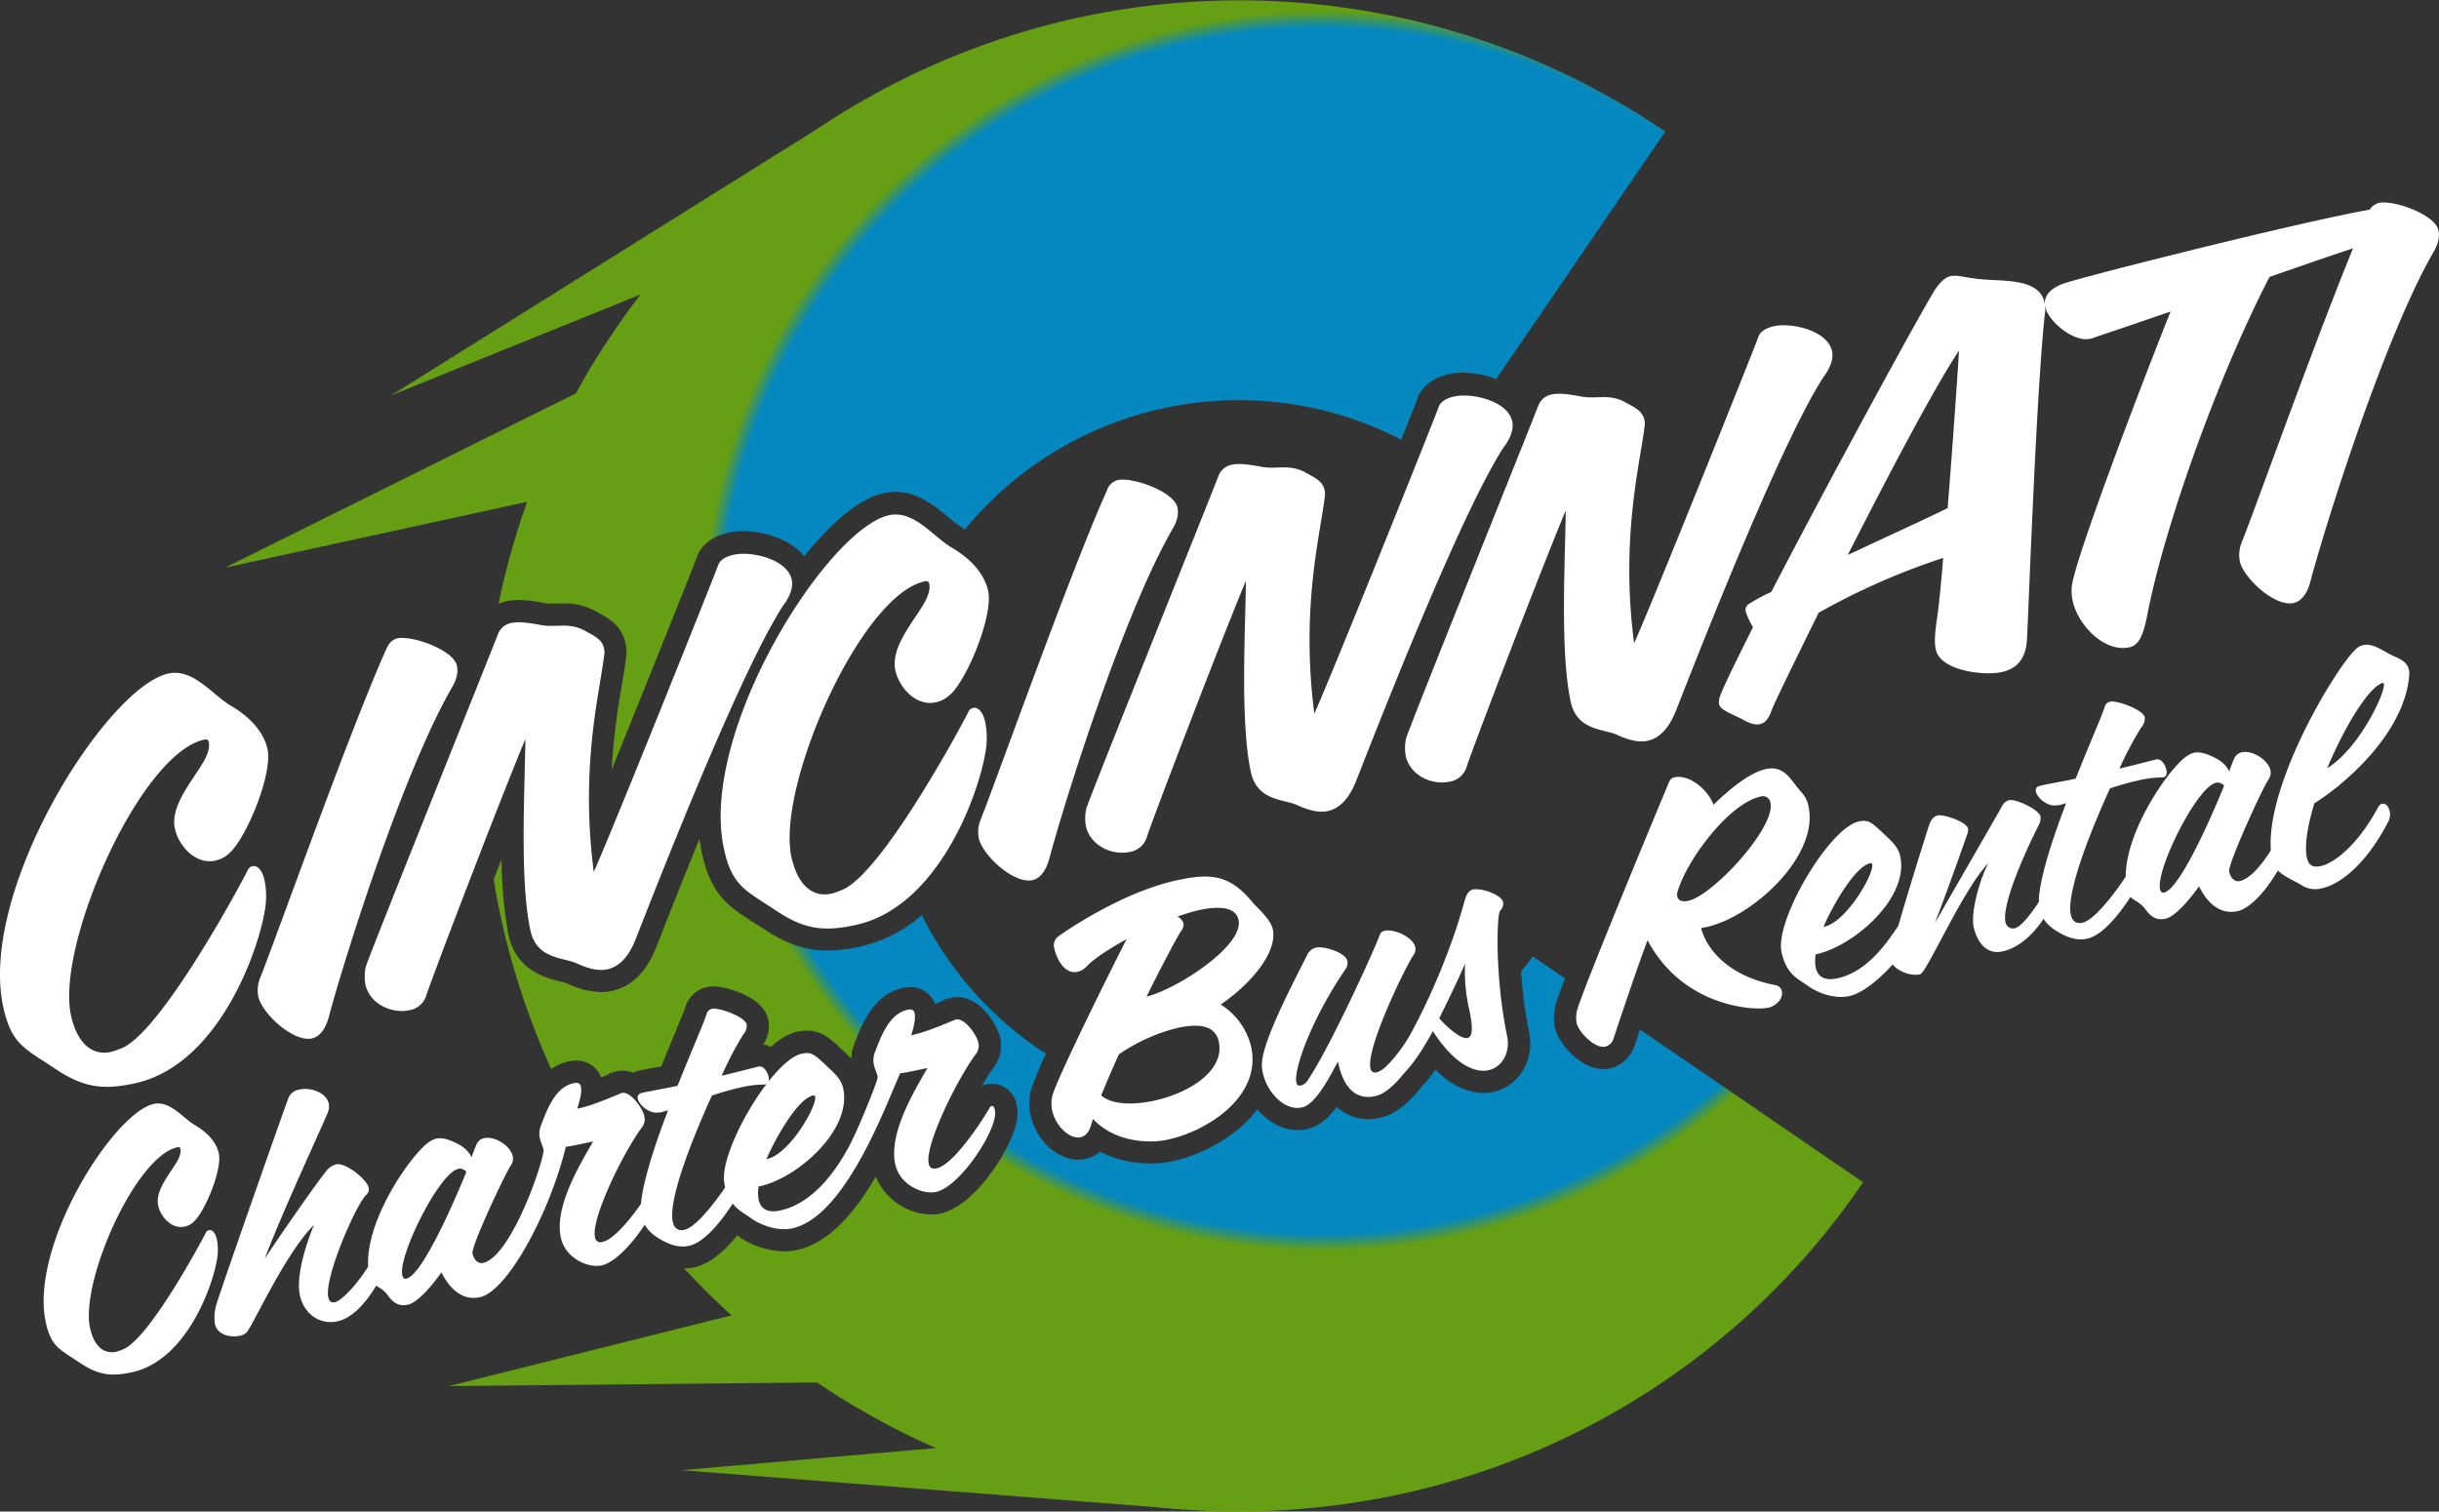 <svg id="Layer_1" data-name="Layer 1" xmlns="http://www.w3.org/2000/svg" xmlns:xlink="http://www.w3.org/1999/xlink" viewBox="0 0 696.84 431.91">
  <rect x="0" y="0" width="696.84" height="431.91" fill="#333333" stroke="none"/>
  <defs>
    <style>
      .cls-1 {
        fill: url(#radial-gradient);
      }

      .cls-2 {
        fill: #fff;
      }

      .cls-3 {
        fill: #669e14;
      }
    </style>
    <radialGradient id="radial-gradient" cx="381.72" cy="290.9" r="242.64" gradientTransform="matrix(1, 0, 0, -1, 0, 502)" gradientUnits="userSpaceOnUse">
      <stop offset="0.71" stop-color="#0587bf"/>
      <stop offset="0.73" stop-color="#669e14"/>
    </radialGradient>
  </defs>
  <g>
    <path class="cls-1" d="M148.59,202.61a15.92,15.92,0,0,1,3.46-.35,39.25,39.25,0,0,1,7,.83,9.14,9.14,0,0,0,2.17.22s2.76-.07,3.39-.07a18.73,18.73,0,0,1,8.93,2l1.3.71c2.45,1.32,6.55,3.53,7.65,8.54a11.15,11.15,0,0,1,.32,3c-.27,2.69-.72,5.44-1.26,8.66a209.56,209.56,0,0,0-3,24.65c10.31-25.34,23.56-58.52,24.28-60.5.52-1.84,2.6-5.85,9.18-7.3a19.18,19.18,0,0,1,4.08-.41c5.42,0,13.29,2,17.47,7.21,7.29-9.09,15.39-16.43,22.75-18.05a15.12,15.12,0,0,1,3.28-.36c6.51,0,11.39,4.06,15.31,7.34a32.38,32.38,0,0,0,4,3c.21.12.36.27.57.4a101.26,101.26,0,0,1,124.68-25.67c2.55-6.4,4.28-10.76,4.52-11.43.52-1.84,2.59-5.85,9.18-7.3a19.18,19.18,0,0,1,4.08-.41,27.66,27.66,0,0,1,9.35,1.83l48.32-70.71A216.13,216.13,0,0,0,146.23,203.41a12,12,0,0,1,2.34-.8Z" transform="translate(-3.81 -30.83)"/>
    <path class="cls-1" d="M204.2,368.78l.18-.26c0-.08,0-.14,0-.22l-.16.48Z" transform="translate(-3.81 -30.83)"/>
    <path class="cls-1" d="M471.31,328.15l-.45,1.37c-1.78,4.81-5.16,6.18-7,6.58l-.66.14-1.28.06c-6.52,0-12.8-7.09-13.85-11.87a15,15,0,0,1,.53-7.63c.45-1.35,1.28-3.6,2.36-6.39l-9.26-6.33c-1,1.52-2.2,2.91-3.31,4.36a129,129,0,0,0,2.31,17.38c1.56,8-2.93,15.41-10.21,17a13.45,13.45,0,0,1-2.85.31c-3.51,0-8.37-1.32-13.71-6.63a41.31,41.31,0,0,1-3.88,4.76c-3.39,4.34-7.38,7.91-11.72,8.92a15.6,15.6,0,0,1-3.61.43,13.33,13.33,0,0,1-9-3.49c-2.4,3.2-5.1,5.57-8.44,6.3a12.23,12.23,0,0,1-2.77.32c-4.44,0-8.35-2.39-11.27-5.72a2.3,2.3,0,0,0-.37,0c-5.84,7.61-15.58,12.76-24,14.61a29.79,29.79,0,0,1-6.43.65,31.24,31.24,0,0,1-14.34-3.36,9.56,9.56,0,0,1-4.17,2.05,10.14,10.14,0,0,1-2.09.22c-6.05,0-12-5.58-13.58-12.7a15.76,15.76,0,0,1,.11-7.2,92.12,92.12,0,0,1,4.33-10.42c-.69-.45-1.42-.82-2.1-1.29a100.94,100.94,0,0,1-33.42-38.27,39.89,39.89,0,0,1-17.41,8.94,44,44,0,0,1-9.51,1.19c-6.22,0-11.79-1.87-18.05-6.07L219,294.34c-7-4.49-12-7.74-14.61-19.58-.31-1.4-.54-2.83-.72-4.27q-5.82,14.25-12.36,31c-2.82,7.08-7.07,11.27-12.66,12.49a14.11,14.11,0,0,1-3.08.33,22.93,22.93,0,0,1-9.4-2.34,14.41,14.41,0,0,0-2.45-.75c-4.08-1-12.57-3.12-14.68-13.53a124.26,124.26,0,0,1-1.93-21.4c-.75,1.92-1.49,3.85-2.23,5.76.26,1.54.46,3.07.75,4.61a217.14,217.14,0,0,0,15.66,49.64,13.4,13.4,0,0,1,5.06-2.19,9.52,9.52,0,0,1,2.07-.23,7.43,7.43,0,0,1,7.11,4.81l2-.82.4-.34,2-.56a8.91,8.91,0,0,1,1.86-.21,8.54,8.54,0,0,1,2.92.59,8.58,8.58,0,0,1,1.12-.48c1.71-.37,3.41-.7,5.12-1l1.79-.34c1.27-3.15,2.49-6.09,3.56-8.66,1.53-3.67,3-7.14,3.33-8.32a8.27,8.27,0,0,1,6.24-5.68l.66-.14,1.19-.05c2.75,0,14,2.48,15.59,9.49a9.42,9.42,0,0,1-1.43,7.09,7.77,7.77,0,0,1,2.16.74,18.17,18.17,0,0,1,7.15-4.29,14.29,14.29,0,0,1,3.13-.4c4.33,0,6.93,2.48,9.94,5.35l.89.85c.54.5,1.2,1.1,1.87,1.82a11.82,11.82,0,0,1,.8-4c2.2-5.77,5.54-14.5,14.07-16.22a9.19,9.19,0,0,1,2-.22,7.51,7.51,0,0,1,7.09,4.82l2.17-.89.4-.33,2-.55a8.54,8.54,0,0,1,1.79-.2c6.34,0,11.31,7.53,12.2,11.56a10.19,10.19,0,0,1-1.65,8.31,54.13,54.13,0,0,0-3.59,5.55,6.75,6.75,0,0,1,1.43-.5l.7-.16h.81a7.27,7.27,0,0,1,7.05,6.12,12.3,12.3,0,0,1-.47,6.39c-2,7.32-11.72,22.46-21.24,24.55a13.3,13.3,0,0,1-2.78.29,17.51,17.51,0,0,1-15.77-10.8C248.24,377,240.75,386,231.51,388a16.7,16.7,0,0,1-3.6.38,23.34,23.34,0,0,1-13.36-4.48l-.11-.07c-3.59,4.43-7.81,8.16-12.36,9.15a15.4,15.4,0,0,1-2.81.31A217.7,217.7,0,0,0,236,425a214.36,214.36,0,0,0,121.38,37.72A218.18,218.18,0,0,0,397.76,459a214.53,214.53,0,0,0,138.36-90.35L472.37,325l-1,3.08Z" transform="translate(-3.81 -30.83)"/>
  </g>
  <g>
    <path class="cls-2" d="M69.5,274.46a8.37,8.37,0,0,1-4.18,2.28c-5.63,1.24-10.46-4.21-11.54-9.12-1.71-7.79,8-16.72,9.41-21.88a5.8,5.8,0,0,0,.3-2.79c-.16-.73-.52-.94-1.38-.76-18.33,4-42.46,58.8-38,78.86,1.55,7.07,5.44,11.67,11.49,10.34A21.71,21.71,0,0,0,39.32,330C51,323.76,73,282.77,74.54,279.56a2,2,0,0,1,1.4-1.22c1.3-.29,2.77.9,3.47,4.08a23.39,23.39,0,0,1,0,8.92c-2.2,12.74-13.81,43.89-36.91,49-8.65,1.91-14.49,1.52-22.65-3.95-8.86-5.92-12.74-7-15.09-17.72-7.33-33.33,29.52-91.51,47.13-95.38,7.22-1.59,12.73,6.28,18.09,9.33,4.69,2.76,9.09,6.93,10.26,12.27,1.52,6.93-5.85,25-10.75,29.59Z" transform="translate(-3.81 -30.83)"/>
    <path class="cls-2" d="M132.86,227.41c-13.81,23.91-30.58,77.06-35,93.61-1.05,4.16-2.9,6.08-4.91,6.53-5.34,1.17-14.29-7.16-15.33-11.91a9.47,9.47,0,0,1,.59-5.57c4.4-11,25.9-71.5,36-93.84.81-1.84,1.83-2.67,3.13-3,4.18-.92,16,3.3,17,7.77.42,1.88,0,3.94-1.47,6.38Z" transform="translate(-3.81 -30.83)"/>
    <path class="cls-2" d="M227.89,203.35c-11.24,17-32,69.07-42.48,95.87-2,5.14-4.78,7.86-8.1,8.59-2.46.54-5.34-.19-8.53-1.61-3.74-1.89-11.73-1.05-13.48-9.74-3-14.18-1.56-39.46-1.38-54.47-7.63,18.31-27.13,69.35-28.35,73.4a6.08,6.08,0,0,1-4.85,4.1c-4.76,1.05-11.25-1.61-12.52-7.39a12.94,12.94,0,0,1,.11-5c.84-3.06,36.28-91,37.8-95.15a5.06,5.06,0,0,1,3.85-3.12c2.17-.47,5,0,8,.52,4.46,1,8-.85,12.75,1.59,2.25,1.31,5.06,2.36,5.63,5a5.26,5.26,0,0,1,.17,1.47c-1.08,10.23-7.08,31.82-3.05,62.56,6.17-13.91,34.11-83.75,35.43-87.37.52-1.78,2.27-2.76,4.58-3.27,4.9-1.08,15.23,1.19,16.54,7.11.41,1.87-.16,4.11-2.1,7Z" transform="translate(-3.81 -30.83)"/>
    <path class="cls-2" d="M275.35,229.23a8.39,8.39,0,0,1-4.19,2.28c-5.62,1.24-10.46-4.21-11.54-9.12-1.71-7.79,8-16.72,9.41-21.88a5.68,5.68,0,0,0,.3-2.79c-.16-.73-.51-.95-1.38-.76-18.33,4-42.46,58.8-38,78.86,1.55,7.07,5.44,11.67,11.5,10.34a22,22,0,0,0,3.77-1.43c11.65-6.2,33.66-47.19,35.22-50.4a2,2,0,0,1,1.39-1.22c1.3-.29,2.77.9,3.47,4.08a23.18,23.18,0,0,1,0,8.92c-2.19,12.74-13.81,43.89-36.9,49-8.66,1.91-14.49,1.52-22.65-3.95-8.87-5.92-12.75-7-15.09-17.72-7.32-33.33,29.52-91.51,47.13-95.38,7.21-1.59,12.72,6.28,18.08,9.33,4.69,2.76,9.09,6.93,10.26,12.27,1.52,6.93-5.85,25-10.75,29.59Z" transform="translate(-3.81 -30.83)"/>
    <path class="cls-2" d="M338.71,182.18c-13.81,23.91-30.57,77.07-35,93.61-1.05,4.16-2.9,6.08-4.92,6.53-5.34,1.17-14.28-7.16-15.32-11.91a9.47,9.47,0,0,1,.59-5.57c4.4-11,25.9-71.5,36-93.84a4.46,4.46,0,0,1,3.14-3c4.18-.92,16,3.3,17,7.77.42,1.88,0,3.95-1.48,6.38Z" transform="translate(-3.81 -30.83)"/>
    <path class="cls-2" d="M433.74,158.13c-11.24,17-32,69.07-42.48,95.87-2.05,5.14-4.78,7.86-8.1,8.59-2.46.54-5.34-.19-8.53-1.61-3.74-1.89-11.73-1.05-13.48-9.74-3-14.18-1.56-39.46-1.37-54.47-7.63,18.31-27.13,69.35-28.36,73.4a6.08,6.08,0,0,1-4.85,4.1c-4.75,1.05-11.24-1.61-12.51-7.39a12.75,12.75,0,0,1,.11-5c.84-3.06,36.28-91,37.8-95.15a5.09,5.09,0,0,1,3.85-3.12c2.17-.47,5,0,8,.52,4.45,1,8-.85,12.76,1.59,2.25,1.31,5.06,2.36,5.63,5a5.66,5.66,0,0,1,.17,1.47c-1.08,10.23-7.07,31.82-3.05,62.56,6.17-13.91,34.1-83.75,35.42-87.37.52-1.78,2.27-2.76,4.57-3.27,4.91-1.08,15.24,1.19,16.54,7.11.42,1.87-.15,4.11-2.1,7Z" transform="translate(-3.81 -30.83)"/>
    <path class="cls-2" d="M525.12,138.05c-11.24,17-32,69.07-42.48,95.87-2.05,5.14-4.78,7.86-8.1,8.59-2.45.54-5.34-.19-8.53-1.61-3.74-1.9-11.73-1.05-13.48-9.74-3-14.18-1.56-39.46-1.38-54.47C443.53,195,424,246,422.8,250.09a6.08,6.08,0,0,1-4.85,4.1c-4.77,1.05-11.26-1.61-12.52-7.39a12.94,12.94,0,0,1,.11-5c.84-3.06,36.28-91,37.8-95.15a5.1,5.1,0,0,1,3.85-3.12c2.17-.47,5,0,8,.52,4.45,1,8-.85,12.75,1.59,2.26,1.32,5.06,2.36,5.63,5a5.26,5.26,0,0,1,.17,1.47c-1.08,10.23-7.08,31.82-3.05,62.55,6.17-13.91,34.11-83.75,35.43-87.36.52-1.78,2.27-2.76,4.57-3.27,4.91-1.08,15.24,1.19,16.54,7.11.41,1.87-.16,4.11-2.1,7Z" transform="translate(-3.81 -30.83)"/>
    <path class="cls-2" d="M588.08,120.13c-2.48,22.48-4.62,83.63-5.16,93.58-.32,4.76-2.31,8.08-7.22,9.16s-17.46-.25-18.82-6.45c-.48-2.17-.22-5.11.4-9.17.53-3.75,1.15-9.94,1.71-17a197.88,197.88,0,0,0-35.59,15.68C516,221,510.34,232.53,509.91,234c-.86,2.3-1.82,3.43-3.26,3.74s-3.08-.23-5.16-1.44c-4.06-2-6.19-2.72-6.54-4.31a5,5,0,0,1,.27-2.18c1-2.8,4.59-10.08,9.43-19.77a20.28,20.28,0,0,1-2-4.25,2,2,0,0,1,1-2.48,47.59,47.59,0,0,1,6.22-3.33c17.65-34,44.82-83.83,47.28-87.1,1.53-2,2.7-2.87,4-3.15,2-.44,4.36.56,9,.91,5.58.59,16.25-.4,17.77,6.53a11.69,11.69,0,0,1,.2,3ZM531.73,189.4c11-5.14,22.38-10.36,28.53-13.38,1.39-17.1,2.69-36,3.27-45.05-7.38,11.15-20.39,36-31.8,58.43Z" transform="translate(-3.81 -30.83)"/>
    <path class="cls-2" d="M686.23,98.56c-11.9,3.67-21.32,7-34,11.4-15.3,29.53-30.54,73.12-35,97-1.17,5.7-2.42,8.25-5,8.82-7.37,1.61-14.77-6.6-16.2-13.09a13.1,13.1,0,0,1-.31-4.16c.56-7.09,20.42-59.25,28.25-78.68-6.34,2.15-13.36,4.6-21.4,7.27a6.9,6.9,0,0,1-1.69.53c-4.47,1-11.8-4.82-12.75-9.15-.6-2.74,1.15-5.09,4.91-6.53C597,110.46,641,99.28,667.27,93.51,676.79,91.42,684,90,686,90.14a4.85,4.85,0,0,1,4.42,3.57c.41,1.88-.5,3.9-4.23,4.87Z" transform="translate(-3.81 -30.83)"/>
    <path class="cls-2" d="M699,103c-13.81,23.91-30.58,77.07-35,93.62-1,4.16-2.9,6.08-4.92,6.52-5.34,1.17-14.28-7.15-15.33-11.91a9.52,9.52,0,0,1,.6-5.58c4.4-11,25.9-71.5,36-93.84a4.43,4.43,0,0,1,3.13-3c4.19-.92,16,3.3,17,7.77C700.91,98.52,700.45,100.59,699,103Z" transform="translate(-3.81 -30.83)"/>
  </g>
  <g>
    <path class="cls-2" d="M59.3,379.82a5.46,5.46,0,0,1-2.74,1.5c-3.68.81-6.84-2.76-7.55-6-1.12-5.1,5.23-11,6.16-14.34a3.53,3.53,0,0,0,.19-1.83c-.11-.47-.33-.61-.9-.49-12,2.64-27.8,38.51-24.92,51.64,1,4.64,3.56,7.64,7.53,6.77a14.84,14.84,0,0,0,2.46-.94c7.64-4.05,22-30.9,23.07-33a1.31,1.31,0,0,1,.91-.79c.85-.19,1.82.59,2.27,2.67a15.42,15.42,0,0,1,0,5.85c-1.44,8.34-9.05,28.73-24.17,32.05-5.67,1.25-9.49,1-14.83-2.58-5.81-3.88-8.35-4.6-9.88-11.6-4.8-21.83,19.32-59.93,30.85-62.46,4.73-1,8.34,4.11,11.85,6.11,3.07,1.8,5.95,4.54,6.72,8,1,4.54-3.83,16.4-7,19.37Z" transform="translate(-3.81 -30.83)"/>
    <path class="cls-2" d="M115.55,388.28c-.34,2.94-6.8,18.23-15.3,20.1-5.2,1.14-9.61-2.25-10.74-7.35s1.28-13.55,4-20.19c-8.37,8.38-17.52,28.92-19.22,30.68a3.71,3.71,0,0,1-2,1c-2.55.56-6.38-.18-7.09-3.39a13.31,13.31,0,0,1,.57-6c1.32-4.36,18.74-54.05,20.5-58.7a4.09,4.09,0,0,1,3.25-2.3c2.93-.65,7.52.83,8.22,4.05a4.59,4.59,0,0,1-.31,2.64c-1.54,3.8-13,28.41-18,41.7,5-7.63,15.07-22,17.43-24.84a5.35,5.35,0,0,1,3-2.15c2.64-.58,8.75,4.22,9.29,6.68a2.18,2.18,0,0,1-.65,2c-2.89,2.62-12.14,23.67-10.89,29.34.25,1.13.85,1.6,1.89,1.37,2.36-.52,8.84-7.59,12.42-15.61.62-1.23,1.27-1.87,1.84-2,.85-.19,1.49.47,1.74,1.6a2.9,2.9,0,0,1,.08,1.27Z" transform="translate(-3.81 -30.83)"/>
    <path class="cls-2" d="M192.34,372.1c-2,6.78-10.69,19-16.64,20.31-3.88.85-10.36-2.09-11.64-7.85-1.91-8.69,5.05-20.33,9.2-27.58-2.74.6-6.71,1.48-7.79,1.51-4.46,18.52-16.59,41.3-24.53,43-5.29,1.17-8.95-2.89-11-7.1-3.33,4.69-7.11,8.7-9.56,9.24-1.6.35-3.57.38-5.72-2.61s-4.58-2.36-5.29-5.57c-3-13.42,11.48-34.34,16.87-38.19a7,7,0,0,1,2.15-1.07c1.51-.33,3.48,0,6.62,1.72a8.67,8.67,0,0,1,3.56,3.58,36,36,0,0,1,1.45-3.79,3,3,0,0,1,2.12-1.65c3-.66,7.5,2.12,8.16,5.14a3.15,3.15,0,0,1-.44,2.47C147.8,366.84,138.37,387,138.81,389c.5,2.27,1.93,2.94,3,2.71,7.65-1.68,16.49-26.41,17.28-31.84a1.13,1.13,0,0,0,0-.58c-.19-.86-.7-1.83-1-3.06a6.21,6.21,0,0,1,.2-3.61c1.7-4.44,4.08-11.2,9.4-12.27,1.13-.25,1.86-.11,2.1,1,.35,1.61-.43,4.36-1.09,6.29l.75-.17c4.07-.89,10.2-3.63,11.49-4.11a1.18,1.18,0,0,1,.55-.22c2.46-.54,5.91,4.36,6.39,6.53a3.89,3.89,0,0,1-.58,3.2c-5,6.55-14.7,26-13.49,31.5a1.57,1.57,0,0,0,2.17,1.31c5.39-1.19,14.5-16.07,15.2-17.41a.87.87,0,0,1,.5-.41c.38-.08.76.34.93,1.09a7.21,7.21,0,0,1-.2,3.11Zm-57.67-7.24c-5.39,1.19-17.15,24.77-15.92,30.35.17.75.55,1.16,1.12,1,5-1.1,15.25-25.74,17.18-30.53a2.35,2.35,0,0,0-2.37-.86Z" transform="translate(-3.81 -30.83)"/>
    <path class="cls-2" d="M222.67,340.67l-.29.06a29.42,29.42,0,0,0-6.86.81c-2.64.58-5.54,1.41-8.31,2.32-6,13.21-12.53,30-11.18,36.14.38,1.7,1.48,2.65,3.27,2.26,4.35-1,11.9-12.13,14.59-16.58.59-.92,1-1.4,1.36-1.49s.76.33.93,1.09a10,10,0,0,1-.88,5.94c-2.72,4.76-8.94,14.35-14.61,15.59-2.46.55-5.26,0-8.69-2.15-3-1.82-4.33-3.91-4.82-6.17a14.81,14.81,0,0,1-.21-4.11c.73-6.6,4-16.63,7.7-26.26-.85.19-1.49.42-2.15.57a2.61,2.61,0,0,1-.49,0c-2.46.54-5.6-2-6-3.93-.17-.76.18-1.42,1.22-1.65,3.21-.71,6.47-1.23,9.69-1.93l.47-.11c3.82-9.66,7.53-18,8.34-20.66a2,2,0,0,1,1.5-1.32c2-.44,9.42,2.28,9.9,4.46a3.79,3.79,0,0,1-1,2.89A99.17,99.17,0,0,0,210,338.21c5.37-1.28,9.67-2.43,10.43-2.59,1.58-.45,2.74,1.68,3,3,.2.95,0,1.88-.74,2.05Z" transform="translate(-3.81 -30.83)"/>
    <path class="cls-2" d="M287.78,351.13c-1.89,6.76-10.6,19-16.55,20.28-3.87.85-10.36-2.08-11.63-7.84-1.91-8.69,5-20.33,9.2-27.58-2.74.6-6.71,1.47-7.79,1.51-4,8.71-15.47,40.95-30.88,44.33-3.21.71-8-.22-11.87-3-2.59-1.91-6-3-7.45-9.56-2-9,13.45-35.25,21.92-37.32,2.74-.6,3.55-.07,7.18,3.38,1.53,1.55,4.11,3.36,4.8,6.47,2.64,12-13.35,25.83-23.87,28l-.29.06a11.32,11.32,0,0,0,0,3.75c.56,2.55,2.45,3.92,6.22,3.1,10.87-2.39,17.51-14.55,19.22-17.6,2.79-4.88,8.34-18.88,8.54-20.21,0-.19,0-.4,0-.59-.19-.86-.7-1.83-1-3.06a6.21,6.21,0,0,1,.2-3.61c1.71-4.44,4.08-11.2,9.4-12.27,1-.23,1.76-.09,2,1,.35,1.61-.34,4.34-1,6.27l.76-.17c4.06-.89,10.1-3.61,11.48-4.11a1.14,1.14,0,0,1,.55-.22c2.46-.54,5.91,4.36,6.39,6.53a3.88,3.88,0,0,1-.58,3.2c-5,6.55-14.79,26-13.58,31.51.27,1.23,1.13,1.55,2.27,1.29,5.39-1.18,14.5-16.07,15.2-17.41a.83.83,0,0,1,.5-.41c.38-.09.77.33.93,1.09a6.23,6.23,0,0,1-.3,3.13Zm-51.64-7.28c-4.82,1-11.67,14.06-13.34,18.19,6.57-1.25,14.48-15.27,13.92-17.82A.46.46,0,0,0,236.14,343.85Z" transform="translate(-3.81 -30.83)"/>
    <path class="cls-2" d="M352.58,317.87a19.56,19.56,0,0,1,8.69,12.06c3.07,14-12.17,24-23.8,26.53-4.34,1-14.68,1.25-21.4-5.9-.18.53-.34,1.16-.52,1.69-.6,2.22-1.76,3.26-3,3.53-3,.67-7.1-3-8.12-7.63a9.18,9.18,0,0,1,.06-4.26c1.14-4.33,14.2-31,21.19-44.69-5.13,2.81-9.36,5.62-11.38,7.75a5.09,5.09,0,0,1-2.63,1.56c-3.68.81-5.95-3.64-6.6-6.57a3.13,3.13,0,0,1,1.28-3.65c2.9-2.12,18.54-12.6,33.47-15.87,9.83-2.16,15.27-1.77,21.89,6.29,1.84,2.07,5.13,4.82,5.75,7.66,1.33,6.05-5.34,14.94-14.89,21.5Zm-12.41,6.69a51.65,51.65,0,0,0-16.67,7.53c-1.88,4.08-3.57,8.12-5.06,11.72,2.86,2.64,8.95,2.89,15.29,1.49,9.92-2.18,20.11-8.58,18.28-16.9C350.81,322.91,344.43,323.63,340.17,324.56Zm6.28-33.68a49.88,49.88,0,0,0-6.22,1.86,3.38,3.38,0,0,1,1.71,1.91,2.83,2.83,0,0,1-.7,2.23c-.76,1.06-5,8.92-9.86,18.72,8.66-2.11,27.91-14.56,26.29-21.93-1-4.63-8.09-3.48-11.21-2.79Z" transform="translate(-3.81 -30.83)"/>
    <path class="cls-2" d="M414.75,319.47c-2.12,6.6-10.64,22.84-17.9,24.54-6.69,1.57-9.53-4.15-10.63-9.16l-.14-.66c-1.93,3.39-6.15,12.16-10.21,13.05-5,1.19-10-4.24-11.24-9.72a10.07,10.07,0,0,1-.27-3c.35-6.52,8.79-22.64,12.8-30.56a3.87,3.87,0,0,1,2.65-2.36c2.27-.5,8.44,1.42,8.95,3.79a3,3,0,0,1-.63,2.51c-8.23,12.11-13.39,24.74-13.95,30.31a4.66,4.66,0,0,0,0,1.88c.16.76.53,1.07,1.38.89a3.46,3.46,0,0,0,2-1.63c6.63-10,19.44-38.26,20.44-41.34a1.79,1.79,0,0,1,1.42-1.21c2.74-.6,8.12,1.79,8.76,4.71a2.93,2.93,0,0,1-.51,2.2c-2.68,4.05-13.56,26.66-12.32,32.33a1.35,1.35,0,0,0,1.75,1.2c4.56-.91,13.39-16.61,14.58-18.86a2.45,2.45,0,0,1,1.59-1.34,1.24,1.24,0,0,1,1.52,1.05,3,3,0,0,1-.09,1.41Z" transform="translate(-3.81 -30.83)"/>
    <path class="cls-2" d="M432.38,291.13c-.89.88-1.55,18.67,2.07,36,.84,4.28-1.38,8.63-5.35,9.5s-9.79-1.71-15.92-11.16c-3.1,5.73-6.61,11-9.92,13.47a3,3,0,0,1-1.34.69,1.5,1.5,0,0,1-1.94-1.15,3.49,3.49,0,0,1,1-2.91c3.71-4.28,15.13-24.92,21.29-47.37.61-2.21,1.43-3,2.37-3.2,2.27-.5,8.13,1.38,8.63,3.64a2.85,2.85,0,0,1-.94,2.49Zm-10,15.06c-1.31,3.07-4.81,10.57-7.37,15.59,1.22,1.51,5.9,6.13,8.08,5.65,1.79-.4,1.37-4.16.37-8.69a47.77,47.77,0,0,1-1.07-12.55Z" transform="translate(-3.81 -30.83)"/>
    <path class="cls-2" d="M491.44,295.69l-1.61.35c1.28,5,6.61,13.4,21.11,16.27a2.29,2.29,0,0,1,1.95,1.65c.52,2.36-1.82,4.36-3.8,4.8-4.25.94-24.52-.25-34.55-19.26-2.66,6.83-8.63,24.78-9.71,28a3.34,3.34,0,0,1-2.34,2.4c-3,.67-7.66-4.16-8.24-6.81a8.9,8.9,0,0,1,.41-4.45c3-9.19,25.28-62.62,26.06-64.47a2,2,0,0,1,1.51-1.23c4.44-1,9.9,4.06,11.14,7.86,3.09-3.06,9.69-9.06,14.89-10.2,5.67-1.25,7.32,3.54,10.42,6.81a7.8,7.8,0,0,1,1.82,3.77c3.13,14.27-16,31.66-29.07,34.53Zm15.48-37.29c-9.26,2-21.4,18.47-23.89,27.45a2.54,2.54,0,0,0,0,1.19c.23,1,1.25,1.61,3.14,1.19,7.09-1.56,25-21,23.46-28A2.16,2.16,0,0,0,506.92,258.4Z" transform="translate(-3.81 -30.83)"/>
    <path class="cls-2" d="M551.4,295.39c-2.31,7.54-12.75,18.65-19.27,20.08-3.21.71-8-.22-11.87-3-2.59-1.91-6-3-7.45-9.56-2-9,13.45-35.25,21.92-37.31,2.74-.6,3.55-.08,7.18,3.38,1.53,1.55,4.11,3.36,4.8,6.48,2.64,12-13.37,25.73-23.86,28l-.29.06a11.36,11.36,0,0,0,0,3.75c.56,2.55,2.45,3.93,6.23,3.1,11-2.41,16.95-15.32,19.47-17.76a.63.63,0,0,1,.36-.17,2.61,2.61,0,0,1,2.72,2,5.23,5.23,0,0,1,0,1Zm-13.25-17.9c-4.82,1.06-11.67,14.06-13.34,18.2,6.56-1.25,14.47-15.28,13.91-17.83a.46.46,0,0,0-.58-.37Z" transform="translate(-3.81 -30.83)"/>
    <path class="cls-2" d="M592.49,282.2c-1.73,7.91-8.1,18.62-16.51,20.47-4.14,1-7.17-2-8.28-7-.85-3.87,1.45-12.8,4.14-18.14-7.41,7.76-17.5,31.28-19.49,31.72-3,.66-7.84-1.45-8.45-4.19a2.21,2.21,0,0,1,0-.89c.56-4.18,10.39-35.67,11.13-37.71.61-1.73,1.45-2.41,2.4-2.62,1.79-.39,8.23,1.86,8.63,3.66a2.59,2.59,0,0,1-.09,1.41c-.54,1.61-6.78,19.23-9.4,25.75,4.94-8.62,18-31.21,19.35-33.68a3,3,0,0,1,1.94-1.51c1.9-.42,8.52,2.68,8.95,4.67a4.2,4.2,0,0,1-.61,2.61c-7,14.12-10.2,23.94-9.41,27.53a2.14,2.14,0,0,0,2.58,1.81c3.4-.75,9.85-12,11.23-15.15a1.06,1.06,0,0,1,.84-.68c.56-.12.82.12,1,1a2,2,0,0,1,0,1Z" transform="translate(-3.81 -30.83)"/>
    <path class="cls-2" d="M622.11,252.91l-.29.06a29.42,29.42,0,0,0-6.86.81c-2.65.58-5.53,1.41-8.31,2.32-6,13.21-12.53,30-11.18,36.15.38,1.7,1.48,2.64,3.28,2.25,4.34-1,11.9-12.13,14.58-16.58.59-.92,1-1.4,1.36-1.49s.76.33.93,1.09a10,10,0,0,1-.88,5.94c-2.72,4.76-8.94,14.35-14.61,15.59-2.46.55-5.26,0-8.69-2.15-3-1.82-4.33-3.91-4.82-6.17a14.81,14.81,0,0,1-.21-4.11c.73-6.6,4-16.63,7.7-26.26-.85.19-1.49.42-2.15.57a4.36,4.36,0,0,1-.49,0c-2.46.53-5.6-2-6-3.93-.17-.76.18-1.42,1.22-1.65,3.21-.71,6.47-1.23,9.69-1.93l.47-.11c3.82-9.66,7.54-18,8.34-20.66a2,2,0,0,1,1.5-1.32c2-.44,9.42,2.29,9.89,4.46a3.77,3.77,0,0,1-1,2.89,99.17,99.17,0,0,0-6.23,11.77c5.37-1.28,9.67-2.43,10.43-2.59,1.59-.45,2.74,1.68,3,3,.2.95,0,1.88-.74,2Z" transform="translate(-3.81 -30.83)"/>
    <path class="cls-2" d="M657.87,273.19c-4.22,9.65-10.33,17-14.77,18-5.29,1.16-9-2.89-11-7.11-3.33,4.69-7.11,8.7-9.56,9.24-1.61.35-3.58.38-5.72-2.61s-4.59-2.36-5.29-5.57C608.61,271.74,623,250.83,628.43,247a6.79,6.79,0,0,1,2.14-1.06c1.51-.34,3.48,0,6.62,1.72a8.7,8.7,0,0,1,3.56,3.57,36,36,0,0,1,1.45-3.79,3.07,3.07,0,0,1,2.11-1.65c3-.66,7.5,2.12,8.17,5.14a3.1,3.1,0,0,1-.45,2.47c-2.09,3.14-11.77,24.48-11.33,26.47.5,2.27,1.94,3,3,2.72,2.65-.58,6.83-4.08,12.45-15a1.84,1.84,0,0,1,1.25-1.07c.66-.15,1.36.3,1.58,1.33s.06,3-1.09,5.39Zm-21-18.66c-5.39,1.19-17.15,24.77-15.92,30.35.16.75.55,1.16,1.12,1,5-1.1,15.25-25.74,17.18-30.52a2.38,2.38,0,0,0-2.37-.87Z" transform="translate(-3.81 -30.83)"/>
    <path class="cls-2" d="M692.12,224c-1.37,15.86-17.42,30.28-27.08,36.37-1.9,6.26-2.91,12-2.12,15.62.48,2.18,1.8,2.77,4,2.3,3.87-.85,10.55-6.08,16.18-16.53.42-.79.83-1.17,1.31-1.27.94-.21,1.86.78,2.14,2.1a4.28,4.28,0,0,1-.42,3.07c-6.46,12.52-14.08,18-19,19a7,7,0,0,1-5.4-.7c-2.89-1.84-7.89-3.43-8.69-7.11-4.07-18.53,17.92-55.07,23.85-60.54a4.21,4.21,0,0,1,2.12-1.15c2.36-.52,4.9,1.1,7.16,2.39,2.48,1.33,5.27,1.91,5.88,4.66a6.77,6.77,0,0,1,.09,1.76Zm-7.59,2-.09,0c-4,1.37-10.74,12.47-15.75,24.36,9.25-5.7,16.71-21.79,16.21-24.07-.06-.28-.17-.36-.37-.32Z" transform="translate(-3.81 -30.83)"/>
  </g>
  <polygon class="cls-3" points="64.28 162.21 152.94 142.88 165.41 111.97 64.28 162.21"/>
  <polygon class="cls-3" points="111.77 112.97 208.07 74.02 242.11 31.45 111.77 112.97"/>
  <polygon class="cls-3" points="128.19 396.07 213.54 374.71 241.1 394.94 128.19 396.07"/>
  <polygon class="cls-3" points="194.7 420.1 298.18 411.08 338.26 431.29 194.7 420.1"/>
</svg>
